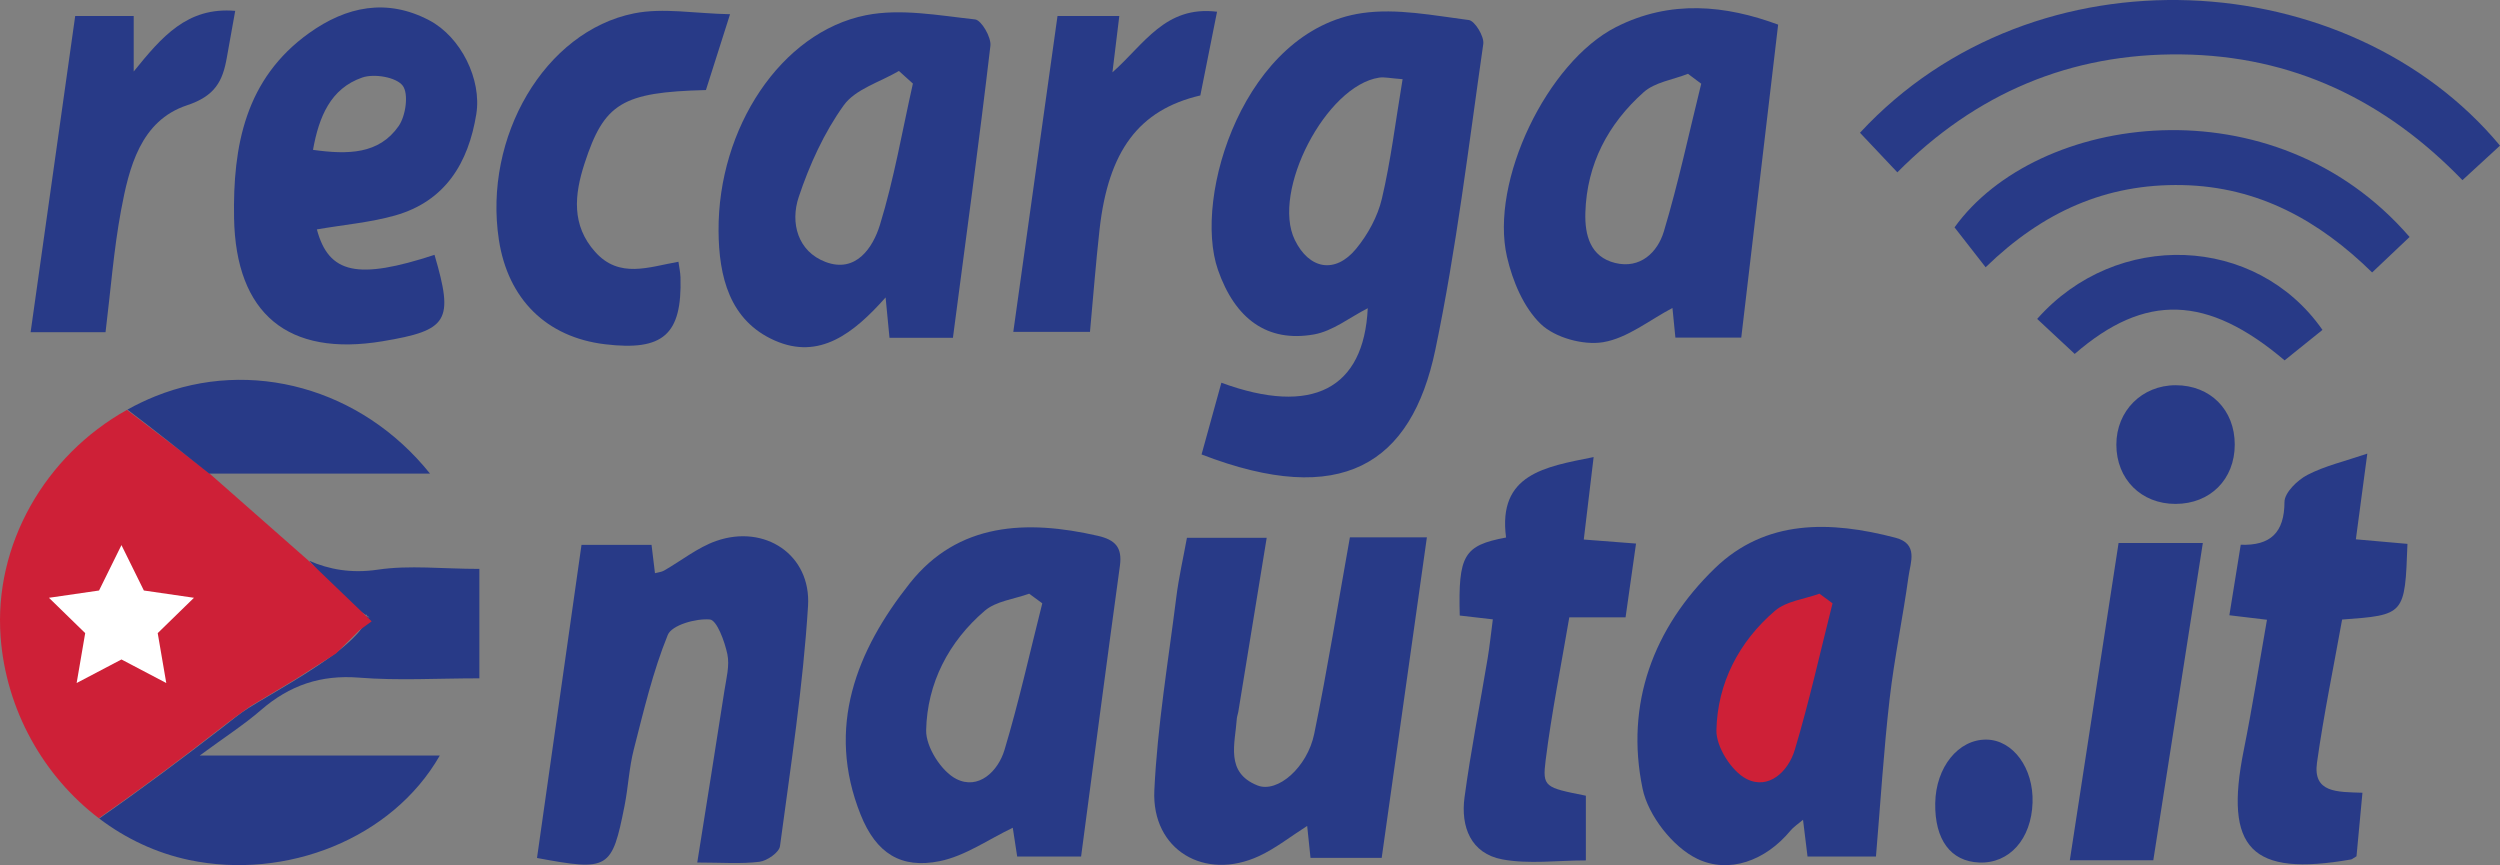 <?xml version="1.0" encoding="utf-8"?>
<!-- Generator: Adobe Illustrator 16.0.0, SVG Export Plug-In . SVG Version: 6.00 Build 0)  -->
<!DOCTYPE svg PUBLIC "-//W3C//DTD SVG 1.1//EN" "http://www.w3.org/Graphics/SVG/1.1/DTD/svg11.dtd">
<svg version="1.1" id="Layer_1" xmlns="http://www.w3.org/2000/svg" xmlns:xlink="http://www.w3.org/1999/xlink" x="0px" y="0px"
	 width="500px" height="173.034px" viewBox="0 0 500 173.034" enable-background="new 0 0 500 173.034" xml:space="preserve">
<rect x="0" y="0" width="500" height="173.034" fill="#808080" stroke="none"/>
<g>
	<path fill-rule="evenodd" clip-rule="evenodd" fill="#283A87" d="M71.829,135.529c7.758,0.621,15.605,0.137,24.046,0.137V113.78
		c-7.392,0-13.983-0.786-20.319,0.152c-5.329,0.79-9.77-0.057-13.735-1.781c0.229,0.26,0.461,0.517,0.69,0.776
		c3.227,3.651,6.543,7.538,10.735,10.126c0.001-0.028,0.006-0.055,0.006-0.083c0.001-0.063,0.1-0.076,0.1-0.012
		c0,0.051-0.014,0.101-0.017,0.151c0.164,0.101,0.32,0.213,0.487,0.309c0.055,0.032,0.016,0.124-0.04,0.092
		c-0.157-0.091-0.305-0.192-0.459-0.287c-0.156,1.786-1.645,3.365-2.852,4.54c-2.134,2.077-4.591,3.819-7.063,5.466
		c-3.218,2.144-6.546,4.111-9.874,6.076c-1.289,0.762-2.582,1.519-3.851,2.314c-1.835,1.151-3.491,2.559-5.202,3.883
		c-8.074,6.252-16.261,12.366-24.64,18.205c5.291,4.005,11.38,6.898,17.955,8.286c19.417,4.098,40.666-4.266,50.167-20.889H39.951
		c5.147-3.789,8.901-6.194,12.235-9.086C57.892,137.073,64.146,134.914,71.829,135.529z"/>
	<path fill-rule="evenodd" clip-rule="evenodd" fill="#CE2037" d="M19.764,163.648c6.078-4.234,12.055-8.616,17.958-13.091
		c2.605-1.976,5.199-3.967,7.78-5.973c1.5-1.165,4.576-3.328,4.576-3.328l8.909-5.33l8.216-5.233l4.704-4.663l2.427-1.763
		l-12.71-12.205L41.241,94.116c0,0-10.903-8.406-15.856-12.14C8.934,91.154-1.234,108.997,0.121,127.372
		C1.2,142.017,8.73,155.262,19.764,163.648z"/>
	<path fill-rule="evenodd" clip-rule="evenodd" fill="#283A87" d="M41.849,94.725h44.156c-13.712-17.125-35.869-23.16-54.957-15.463
		c-1.926,0.777-3.783,1.669-5.568,2.66C31.011,86.093,36.423,90.418,41.849,94.725z"/>
	<path fill-rule="evenodd" clip-rule="evenodd" fill="#283A87" d="M240.312,90.89c1.377-4.985,2.664-9.641,3.964-14.342
		c18.208,6.676,28.516,1.201,29.275-14.902c-3.549,1.796-6.979,4.579-10.781,5.246c-9.352,1.641-15.771-3.145-19.177-12.919
		c-5.116-14.685,5.333-48,28.89-51.361c6.904-0.985,14.221,0.489,21.278,1.395c1.204,0.155,3.111,3.286,2.896,4.783
		c-2.938,20.423-5.37,40.974-9.586,61.145C282.275,92.88,268.282,101.684,240.312,90.89z M280.519,15.837
		c-2.526-0.186-3.632-0.468-4.672-0.313c-10.635,1.584-21.624,22.781-16.879,32.478c2.869,5.864,8.066,6.833,12.254,1.756
		c2.349-2.847,4.313-6.446,5.153-10.014C278.156,32.181,279.088,24.418,280.519,15.837z"/>
	<path fill-rule="evenodd" clip-rule="evenodd" fill="#283A87" d="M375.192,171.306c-4.918,0-9.113,0-13.687,0
		c-0.292-2.383-0.555-4.52-0.901-7.35c-1.07,0.912-1.909,1.442-2.511,2.169c-5.016,6.063-12.331,8.688-18.673,5.624
		c-4.873-2.354-9.794-8.666-10.902-14.005c-3.524-16.977,2.167-32.182,14.437-44.077c10.195-9.884,23.148-9.519,36.112-6.128
		c4.671,1.221,3.03,4.907,2.637,7.757c-1.13,8.209-2.847,16.344-3.788,24.57C376.742,150.101,376.111,160.398,375.192,171.306z"/>
	<path fill-rule="evenodd" clip-rule="evenodd" fill="#283A87" d="M355.627,4.925c-2.489,21.131-4.896,41.563-7.374,62.591
		c-3.758,0-8.334,0-13.176,0c-0.219-2.21-0.432-4.349-0.587-5.918c-4.604,2.41-9.006,6.039-13.875,6.844
		c-3.953,0.653-9.598-0.901-12.441-3.62c-3.444-3.294-5.669-8.628-6.779-13.458c-3.469-15.104,8.059-38.966,21.798-45.945
		C334.116-0.128,345.155,1.051,355.627,4.925z M340.245,16.744c-0.883-0.66-1.766-1.321-2.649-1.982
		c-2.994,1.184-6.611,1.669-8.867,3.681c-7.086,6.323-11.364,14.349-11.656,24.076c-0.136,4.532,0.994,8.861,5.968,10.077
		c5.017,1.227,8.48-2.129,9.733-6.312C335.688,36.564,337.805,26.606,340.245,16.744z"/>
	<path fill-rule="evenodd" clip-rule="evenodd" fill="#283A87" d="M216.218,171.302c-3.881,0-8.087,0-12.781,0
		c-0.358-2.339-0.703-4.59-0.881-5.75c-4.859,2.309-9.502,5.641-14.612,6.678c-7.724,1.567-12.715-1.538-15.82-9.305
		c-6.981-17.454-0.833-32.826,9.847-46.287c9.649-12.161,23.364-12.731,37.571-9.482c3.496,0.8,4.948,2.306,4.441,5.998
		C221.361,132.235,218.87,151.336,216.218,171.302z M208.457,120.664c-0.875-0.643-1.749-1.285-2.624-1.927
		c-3,1.094-6.617,1.47-8.888,3.417c-7.222,6.193-11.512,14.477-11.715,23.902c-0.071,3.315,3.023,8.198,6.018,9.728
		c4.435,2.267,8.358-1.495,9.648-5.786C203.799,140.333,205.981,130.454,208.457,120.664z"/>
	<path fill-rule="evenodd" clip-rule="evenodd" fill="#283A87" d="M177.12,59.49c-6.41,7.217-13.244,12.547-22.16,8.619
		c-9.068-3.995-11.196-12.813-11.25-21.956c-0.119-20.522,12.482-39.717,29.475-43.11c6.968-1.391,14.579,0.053,21.828,0.841
		c1.256,0.137,3.268,3.573,3.069,5.267c-2.267,19.313-4.894,38.584-7.498,58.415c-3.421,0-7.598,0-12.684,0
		C177.701,65.501,177.458,62.986,177.12,59.49z M182.58,16.713c-0.933-0.84-1.866-1.681-2.799-2.521
		c-3.764,2.226-8.693,3.613-11.03,6.864c-3.937,5.476-6.861,11.921-9.011,18.36c-1.718,5.145-0.203,10.87,5.378,12.977
		c6.075,2.295,9.472-2.889,10.857-7.383C178.821,35.776,180.449,26.167,182.58,16.713z"/>
	<path fill-rule="evenodd" clip-rule="evenodd" fill="#283A87" d="M269.98,107.466c5.329,0,9.789,0,15.398,0
		c-3.019,21.412-5.997,42.531-9.038,64.105c-4.859,0-9.454,0-14.238,0c-0.211-2.032-0.417-4.018-0.665-6.386
		c-3.32,2.109-6.281,4.473-9.62,6.025c-10.871,5.056-21.51-1.217-20.948-13.13c0.609-12.927,2.782-25.784,4.395-38.658
		c0.493-3.937,1.389-7.824,2.125-11.868c5.439,0,10.341,0,15.952,0c-1.914,11.736-3.797,23.292-5.687,34.849
		c-0.072,0.443-0.259,0.872-0.289,1.314c-0.336,5.006-2.37,10.792,4.132,13.373c4.011,1.593,9.978-3.63,11.349-10.327
		C265.492,133.862,267.586,120.846,269.98,107.466z"/>
	<path fill-rule="evenodd" clip-rule="evenodd" fill="#283A87" d="M107.4,171.596c2.945-20.721,5.896-41.478,8.901-62.626
		c4.594,0,9.001,0,14.007,0c0.206,1.697,0.435,3.589,0.686,5.667c0.639-0.175,1.295-0.223,1.81-0.516
		c3.478-1.985,6.715-4.623,10.424-5.927c9.672-3.4,19.024,2.705,18.38,13.006c-1.004,16.07-3.468,32.053-5.611,48.034
		c-0.167,1.251-2.583,2.936-4.111,3.122c-3.718,0.456-7.529,0.148-12.435,0.148c1.903-12.003,3.702-23.18,5.432-34.367
		c0.375-2.427,1.074-5.013,0.589-7.307c-0.545-2.575-2.102-6.816-3.504-6.934c-2.809-0.236-7.608,1.111-8.415,3.094
		c-2.984,7.346-4.817,15.178-6.796,22.901c-0.941,3.671-1.107,7.532-1.846,11.264C122.387,173.892,121.745,174.264,107.4,171.596z"
		/>
	<path fill-rule="evenodd" clip-rule="evenodd" fill="#283A87" d="M63.375,45.88c2.379,8.901,8.182,10.117,23.527,5.088
		c3.886,13.245,2.774,15.093-10.401,17.284c-18.88,3.14-29.353-5.45-29.689-24.667c-0.252-14.38,2.228-27.823,14.999-36.964
		c7.493-5.365,15.572-7.004,24.02-2.569c6.367,3.343,10.546,11.861,9.427,18.778c-1.579,9.754-6.195,17.421-16.252,20.268
		C74.088,44.49,68.903,44.929,63.375,45.88z M62.599,29.971c7.002,0.977,13.199,0.891,17.132-4.758
		c1.431-2.054,2.044-6.495,0.792-8.102c-1.319-1.694-5.7-2.423-8.065-1.608C66.123,17.686,63.794,23.328,62.599,29.971z"/>
	<path fill-rule="evenodd" clip-rule="evenodd" fill="#283A87" d="M471.173,107.863c3.818,0.337,7.087,0.625,10.318,0.91
		c-0.509,14.212-0.509,14.212-13.069,15.137c-1.678,9.376-3.667,18.946-5.021,28.605c-0.854,6.096,4.052,5.864,9.088,6.033
		c-0.415,4.455-0.817,8.75-1.188,12.704c-0.708,0.421-0.889,0.605-1.096,0.641c-19.991,3.493-25.417-2.103-21.453-21.86
		c1.711-8.532,3.063-17.136,4.642-26.083c-2.349-0.279-4.51-0.537-7.521-0.896c0.745-4.622,1.472-9.127,2.274-14.102
		c5.928,0.208,8.734-2.416,8.75-8.559c0.005-1.857,2.583-4.37,4.59-5.411c3.502-1.816,7.478-2.724,11.975-4.258
		C472.658,96.753,471.936,102.157,471.173,107.863z"/>
	<path fill-rule="evenodd" clip-rule="evenodd" fill="#283A87" d="M298.567,123.872c-2.779-0.32-4.725-0.545-6.619-0.764
		c-0.309-12.073,0.79-14.017,9.264-15.607c-1.683-12.698,7.771-14.131,17.515-16.087c-0.651,5.444-1.278,10.683-1.972,16.492
		c3.535,0.272,6.566,0.506,10.45,0.806c-0.71,5.003-1.377,9.709-2.092,14.75c-3.912,0-7.236,0-11.252,0
		c-1.646,9.702-3.539,19.086-4.729,28.558c-0.682,5.417-0.167,5.481,8.04,7.121c0,3.927,0,7.904,0,12.942
		c-5.777,0-11.398,0.778-16.694-0.202c-6.332-1.173-8.366-6.545-7.571-12.433c1.254-9.299,3.08-18.52,4.623-27.779
		C297.931,129.259,298.179,126.823,298.567,123.872z"/>
	<path fill-rule="evenodd" clip-rule="evenodd" fill="#283A87" d="M141.186,18.01c-16.789,0.419-20.362,2.646-24.279,14.689
		c-2.025,6.229-2.661,12.349,2.146,17.702c4.825,5.373,10.694,2.993,16.635,1.95c0.14,1.037,0.381,2.091,0.41,3.151
		c0.317,11.428-3.453,14.749-15.107,13.348c-11.689-1.406-19.4-9.002-21.217-20.9c-3.134-20.53,9.158-41.696,27.054-45.279
		c5.823-1.165,12.119,0.036,19.182,0.173C144.027,9.077,142.633,13.459,141.186,18.01z"/>
	<path fill-rule="evenodd" clip-rule="evenodd" fill="#283A87" d="M500,29.125c-2.632,2.418-4.91,4.512-7.512,6.903
		c-15.528-16.06-34.074-24.893-56.243-25.146c-22.177-0.252-41.093,7.776-56.777,23.584c-2.635-2.791-5.043-5.343-7.472-7.916
		C407.131-11.373,469.949-7.024,500,29.125z"/>
	<path fill-rule="evenodd" clip-rule="evenodd" fill="#283A87" d="M47.042,2.173c-0.66,3.669-1.182,6.514-1.68,9.364
		c-0.824,4.708-2.356,7.662-7.961,9.521c-9.283,3.079-11.594,12.405-13.201,21.063c-1.463,7.885-2.063,15.93-3.093,24.32
		c-5,0-10.06,0-14.985,0c2.961-20.997,5.91-41.913,8.916-63.235c3.636,0,7.532,0,11.703,0c0,3.481,0,6.532,0,11.093
		C32.381,7.334,37.465,1.354,47.042,2.173z"/>
	<path fill-rule="evenodd" clip-rule="evenodd" fill="#283A87" d="M240.067,19.089c-12.289,2.88-18.396,11.062-20.156,26.809
		c-0.743,6.648-1.252,13.321-1.914,20.472c-4.967,0-9.997,0-15.337,0c2.93-20.935,5.855-41.829,8.841-63.169
		c3.678,0,7.793,0,12.359,0c-0.457,3.744-0.855,7.013-1.373,11.263c6.346-5.593,10.544-13.391,20.921-12.121
		C242.254,8.129,241.146,13.686,240.067,19.089z"/>
	<path fill-rule="evenodd" clip-rule="evenodd" fill="#283A87" d="M423.715,108.599c5.804,0,10.693,0,16.853,0
		c-3.32,21.262-6.581,42.146-9.907,63.45c-5.358,0-10.418,0-16.696,0C417.204,150.964,420.417,130.066,423.715,108.599z"/>
	<path fill-rule="evenodd" clip-rule="evenodd" fill="#283A87" d="M481.918,47.396c-2.508,2.375-4.78,4.526-7.493,7.092
		c-10.58-10.376-22.758-17.154-37.944-17.471c-15.266-0.319-27.941,5.353-39.358,16.433c-2.064-2.648-4.097-5.256-6.217-7.976
		C407.352,22.589,454.728,15.948,481.918,47.396z"/>
	<path fill-rule="evenodd" clip-rule="evenodd" fill="#283A87" d="M464.493,65.978c-2.52,2.028-5.065,4.077-7.573,6.094
		c-15.43-13.075-27.882-13.529-41.978-1.288c-2.474-2.305-4.995-4.656-7.508-6.999C423.322,45.827,451.216,46.936,464.493,65.978z"
		/>
	<path fill-rule="evenodd" clip-rule="evenodd" fill="#283A87" d="M435.146,77.045c6.925,0.003,11.816,4.928,11.804,11.882
		c-0.012,6.944-4.895,11.836-11.826,11.854c-6.888,0.018-11.858-4.956-11.854-11.865C423.272,82.166,428.399,77.042,435.146,77.045z
		"/>
	<path fill-rule="evenodd" clip-rule="evenodd" fill="#283A87" d="M387.046,160.627c0.117-7.182,4.62-12.773,10.233-12.707
		c5.326,0.063,9.46,5.705,9.233,12.605c-0.24,7.288-4.632,12.217-10.672,11.979C390.138,172.28,386.926,167.943,387.046,160.627z"/>
	<path fill-rule="evenodd" clip-rule="evenodd" fill="#CE2037" d="M366.509,120.664c-2.475,9.791-4.657,19.669-7.561,29.333
		c-1.289,4.291-5.213,8.053-9.647,5.786c-2.995-1.529-6.089-6.412-6.018-9.728c0.202-9.426,4.493-17.709,11.715-23.902
		c2.271-1.946,5.888-2.322,8.888-3.417C364.761,119.378,365.634,120.021,366.509,120.664z"/>
</g>
<polygon fill-rule="evenodd" clip-rule="evenodd" fill="#FFFFFF" points="24.291,109.019 28.773,118.101 38.794,119.557 
	31.542,126.625 33.254,136.605 24.291,131.894 15.328,136.605 17.039,126.625 9.788,119.557 19.809,118.101 "/>
</svg>

